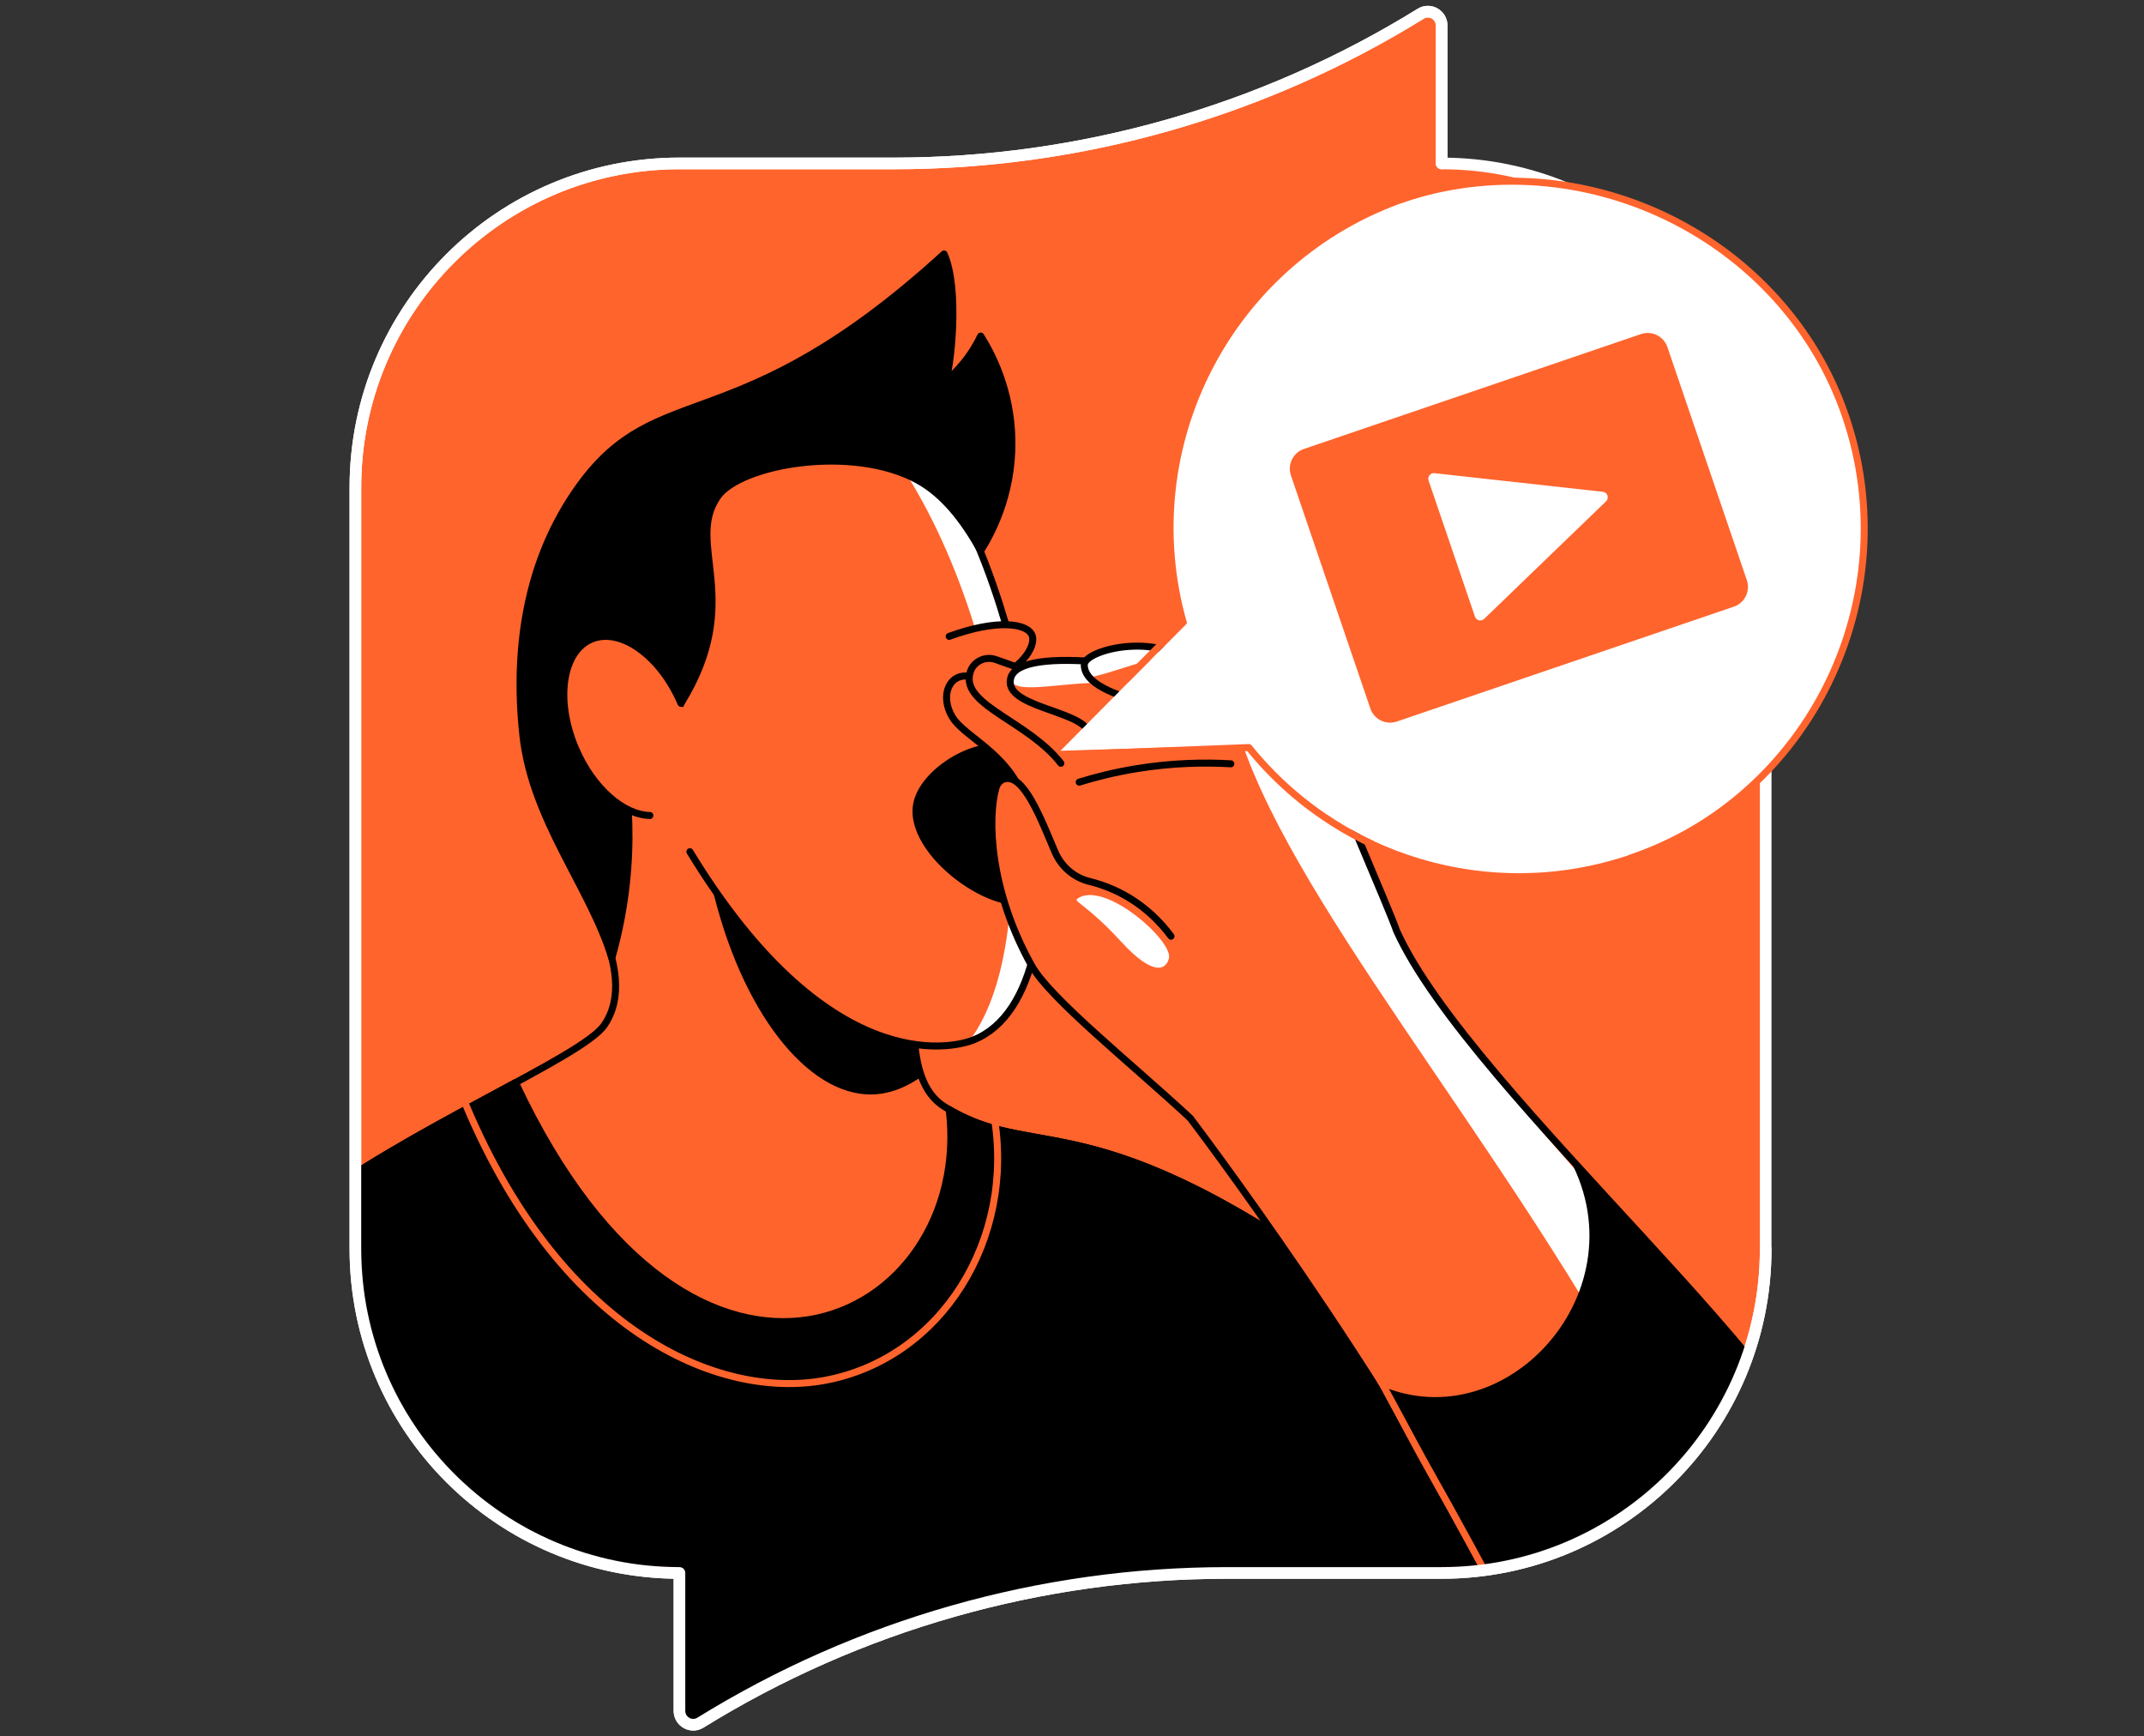 <svg width="368" height="298" viewBox="0 0 368 298" fill="none" xmlns="http://www.w3.org/2000/svg">
<rect x="0" y="0" width="368" height="298" fill="#333333" stroke="none"/>
<g clip-path="url(#clip0_8439_9376)">
<path d="M247.446 28.046V4.377C247.446 2.535 245.428 1.382 243.859 2.352C216.72 19.137 185.418 28.046 153.458 28.046H116.622C85.903 28.046 61 52.95 61 83.668V214.33C61 245.049 85.903 269.949 116.622 269.949V293.621C116.622 295.464 118.643 296.617 120.212 295.65C147.344 278.865 178.646 269.949 210.613 269.949H247.446C278.164 269.949 303.068 245.049 303.068 214.33V83.672C303.068 52.95 278.164 28.05 247.446 28.05" fill="#FF642D"/>
<path d="M247.446 28.046V4.377C247.446 2.535 245.428 1.382 243.859 2.352C216.72 19.137 185.418 28.046 153.458 28.046H116.622C85.903 28.046 61 52.95 61 83.668V214.33C61 245.049 85.903 269.949 116.622 269.949V293.621C116.622 295.464 118.643 296.617 120.212 295.65C147.344 278.865 178.646 269.949 210.613 269.949H247.446C278.164 269.949 303.068 245.049 303.068 214.33V83.672C303.068 52.95 278.164 28.05 247.446 28.05" stroke="white" stroke-width="2" stroke-linecap="round" stroke-linejoin="round"/>
<mask id="mask0_8439_9376" style="mask-type:luminance" maskUnits="userSpaceOnUse" x="61" y="2" width="269" height="294">
<path d="M247.446 28.046V4.377C247.446 2.535 245.428 1.382 243.859 2.352C216.72 19.137 185.418 28.046 153.458 28.046H116.622C85.903 28.046 61 52.95 61 83.668V214.33C61 245.049 85.903 269.949 116.622 269.949V293.621C116.622 295.464 118.643 296.617 120.212 295.65C147.344 278.865 178.646 269.949 210.613 269.949H247.446C278.164 269.949 303.067 245.049 303.067 214.33V141.702L316.85 124.186L329.778 74.977C329.778 47.134 288.494 29.105 255.908 28.683C253.117 28.648 250.322 28.043 247.446 28.043" fill="white"/>
</mask>
<g mask="url(#mask0_8439_9376)">
<path d="M96.919 146.168C98.518 151.484 110.209 166.455 103.729 175.927C99.861 181.581 69.835 193.704 50.73 208.492C50.213 217.777 50.234 223.87 49.717 233.152L87.626 308.97L219.663 304.585C219.663 304.585 262.729 287.821 263.76 285.501C264.79 283.18 257.828 248.622 257.828 248.622L239.964 226.599C187.96 186.89 178.657 200.349 162.044 189.882C154.675 185.237 157.456 171.044 156.791 162.967C147.938 144.484 136.195 131.718 127.342 113.235C127.342 113.235 112.128 99.308 111.612 101.115C111.095 102.919 96.919 146.168 96.919 146.168Z" fill="#FF642D" stroke="black" stroke-width="1.2" stroke-linecap="round" stroke-linejoin="round"/>
<path d="M263.76 285.501C264.79 283.18 257.828 248.622 257.828 248.622L239.964 226.598C188.888 187.596 179.001 199.884 162.923 190.416C167.339 226.852 119.333 251.632 88.477 185.803C77.201 191.903 62.051 199.73 50.73 208.488C50.213 217.773 50.234 223.867 49.717 233.149L87.626 308.966L219.663 304.581C219.663 304.581 262.729 287.818 263.76 285.497V285.501Z" fill="black" stroke="black" stroke-width="1.2" stroke-linecap="round" stroke-linejoin="round"/>
<path d="M79.223 187.825C95.684 228.557 123.355 240.269 141.539 236.907C161.615 233.202 174.311 212.648 170.595 191.387" stroke="#FF642D" stroke-width="1.2" stroke-linecap="round" stroke-linejoin="round"/>
<path d="M122.163 151.998C127.198 173.705 138.639 187.966 149.573 187.836C151.732 187.811 154.678 187.213 158.176 184.763C155.898 178.522 157.245 169.261 156.809 163.224L132.004 148.936L122.166 152.001L122.163 151.998Z" fill="black"/>
<path d="M163.092 84.098C177.011 106.737 188.684 169.608 167.17 178.447C163.113 180.114 141.82 184.618 118.411 146.168C111.014 143.714 103.62 141.26 96.222 138.809C96.222 138.809 95.006 106.593 96.222 105.678C97.439 104.768 125.095 76.5 126.312 76.198C127.528 75.895 161.569 71.335 161.569 71.335L163.088 84.101L163.092 84.098Z" fill="#FF642D"/>
<path d="M153.848 72.369C152.463 72.555 150.958 72.759 149.387 72.97C172.764 99.912 181.065 159.574 166.288 178.757C166.639 178.648 166.935 178.542 167.17 178.447C188.684 169.608 177.011 106.737 163.092 84.098L161.763 72.931L153.848 72.369Z" fill="white"/>
<path d="M163.092 84.098C177.011 106.737 188.684 169.609 167.17 178.448C163.113 180.114 141.82 184.618 118.411 146.168" stroke="black" stroke-width="1.2" stroke-linecap="round" stroke-linejoin="round"/>
<path d="M162.04 43.584C126.312 76.194 113.011 64.56 99.408 83.462C90.495 95.845 88.104 110.984 89.739 126.124C91.321 140.764 101.342 152.328 105.016 164.419C106.197 160.277 107.269 155.2 107.727 149.353C108.025 145.553 108.011 142.065 107.836 138.974C110.852 132.888 113.865 126.802 116.882 120.716C127.88 102.992 117.529 93.412 123.144 85.262C127.008 79.654 146.317 76.268 157.501 82.4C162.019 84.875 165.43 89.337 168.327 94.516C169.965 91.935 173.741 85.237 173.689 75.902C173.639 66.793 169.972 60.26 168.327 57.672C167.698 58.98 166.776 60.587 165.43 62.25C164.336 63.604 163.225 64.665 162.258 65.478C163.176 63.463 164.769 49.589 162.04 43.587V43.584Z" fill="black" stroke="black" stroke-width="1.2" stroke-linecap="round" stroke-linejoin="round"/>
<path d="M114.197 139.46C119.194 137.322 120.397 128.931 116.883 120.717C113.369 112.502 106.47 107.576 101.473 109.714C96.476 111.852 95.273 120.243 98.787 128.458C102.301 136.672 109.2 141.598 114.197 139.46Z" fill="#FF642D"/>
<path d="M111.548 139.955C106.981 139.85 101.711 135.293 98.789 128.455C95.277 120.242 96.476 111.849 101.475 109.712C106.471 107.574 113.37 112.5 116.886 120.716" stroke="black" stroke-width="1.2" stroke-linecap="round" stroke-linejoin="round"/>
<path d="M162.919 109.215C171.034 106.248 176.407 106.898 177.173 109.099C177.806 110.913 175.419 115.129 168.731 117.323" fill="#FF642D"/>
<path d="M162.919 109.215C171.034 106.248 176.407 106.898 177.173 109.099C177.806 110.913 175.419 115.129 168.731 117.323" stroke="black" stroke-width="1.2" stroke-linecap="round" stroke-linejoin="round"/>
<path d="M156.791 137.715C154.812 146.867 171.47 158.217 177.064 154.599C179.88 152.774 178.555 145.601 176.734 135.852C175.696 130.29 174.849 129.157 173.882 128.507C169.28 125.399 158.198 131.211 156.791 137.715Z" fill="black"/>
<path d="M180.988 151.149C178.875 148.969 178.639 144.933 175.707 136.934C172.845 129.129 165.546 126.52 163.457 123.057C161.263 119.418 162.923 115.494 166.386 116.074C172.1 118.859 221.147 125.328 226.016 126.243C229.275 135.176 230.074 155.291 231.297 158.891C243.677 185.806 309.505 242.081 307.132 258.677C304.653 276.021 278.674 288.798 265.553 283.717C262.821 282.659 260.381 280.384 258.401 276.488C237.7 235.697 204.207 191.779 204.144 191.702C196.141 182.23 180.991 151.149 180.991 151.149H180.988Z" fill="#FF642D"/>
<path d="M226.013 126.239C224.557 125.965 219.16 125.195 212.156 124.179C220.317 153.171 256.921 194.578 281.487 239.874C283.881 237.789 293.483 236.713 299.689 235.159C282.419 212.365 248.856 179.948 239.707 159.742C238.484 156.142 229.268 135.173 226.009 126.236L226.013 126.239Z" fill="white"/>
<path d="M234.718 236.695C241.356 247.369 252.73 265.315 258.398 276.488C260.374 280.38 262.817 282.659 265.549 283.717C278.674 288.797 310.954 274.01 313.295 256.648C314.645 246.638 288.621 220.023 269.431 198.952C282.063 222.442 256.865 248.899 234.718 236.699V236.695Z" fill="black"/>
<path d="M180.988 151.149C178.875 148.969 178.639 144.933 175.707 136.934C172.845 129.129 165.546 126.52 163.457 123.057C161.263 119.418 162.923 115.494 166.386 116.074C172.1 118.859 221.147 125.328 226.016 126.243C229.275 135.176 238.491 156.149 239.714 159.749C252.438 187.863 315.672 240.056 313.302 256.651C310.824 273.996 278.678 288.798 265.556 283.721C262.824 282.662 260.384 280.387 258.405 276.492C237.703 235.7 204.21 191.783 204.147 191.705C196.145 182.234 180.995 151.153 180.995 151.153L180.988 151.149Z" stroke="black" stroke-width="1.2" stroke-linecap="round" stroke-linejoin="round"/>
<path d="M182.088 130.996C176.635 123.996 165.722 121.201 166.379 116.067C166.397 115.944 166.414 115.814 166.442 115.681C166.84 113.673 168.963 112.509 170.894 113.188C175.186 114.7 179.476 116.215 183.769 117.727C189.31 121.619 194.855 125.511 200.396 129.403" fill="#FF642D"/>
<path d="M182.088 130.996C176.635 123.996 165.722 121.201 166.379 116.067C166.397 115.944 166.414 115.814 166.442 115.681C166.84 113.673 168.963 112.509 170.894 113.188C175.186 114.7 179.476 116.215 183.769 117.727" stroke="black" stroke-width="1.2" stroke-linecap="round" stroke-linejoin="round"/>
<path d="M189 113.624C180.766 112.921 174.332 113.406 173.495 116.331C172.089 121.253 185.077 121.876 186.761 125.423C191.307 125.726 195.853 126.024 200.399 126.327L202.08 118.761L189 113.624Z" fill="#FF642D"/>
<path d="M189 113.624C180.766 112.921 174.332 113.406 173.495 116.331C173.39 119.833 184.134 116.444 191.866 117.319C192.611 117.403 193.012 116.363 193.227 115.283L189 113.624Z" fill="white"/>
<path d="M202.08 118.761L189 113.624C180.766 112.921 174.332 113.406 173.495 116.331C172.089 121.253 185.077 121.876 186.761 125.423" stroke="black" stroke-width="1.2" stroke-linecap="round" stroke-linejoin="round"/>
<path d="M205.722 115.023C199.65 108.016 186.107 111.472 186.107 114.088C186.107 117.319 191.261 119.291 196.806 120.701C196.834 120.708 197.484 120.729 197.509 120.726C198.694 120.631 213.475 121.995 213.475 121.995L214.224 112.263L205.722 115.02V115.023Z" fill="#FF642D"/>
<path d="M201.834 112.193C195.206 109.239 186.107 111.943 186.107 114.088C186.107 114.872 186.416 115.582 186.958 116.229C189.915 115.846 196.405 113.139 201.834 112.193Z" fill="white"/>
<path d="M205.722 115.023C199.65 108.016 186.107 111.472 186.107 114.088C186.107 117.319 191.261 119.291 196.806 120.701C196.834 120.708 197.484 120.729 197.509 120.726C198.694 120.631 213.475 121.995 213.475 121.995L214.224 112.263L205.722 115.02V115.023Z" stroke="black" stroke-width="1.2" stroke-linecap="round" stroke-linejoin="round"/>
<path d="M200.993 160.675C199.517 158.678 196.377 155.024 191.114 152.679C188.132 151.35 185.4 150.855 183.41 150.668C180.696 147.683 176.466 129.952 171.242 134.368C169.427 138.7 169.441 152.715 177.064 165.706C180.341 171.293 188.744 178.349 204.144 191.703C210.1 189.737 216.059 187.768 222.015 185.803" fill="#FF642D"/>
<path d="M200.993 160.674C199.517 158.677 196.377 155.024 191.114 152.679C189.665 152.032 188.276 151.586 187 151.273C184.345 150.622 182.162 148.738 181.086 146.224C178.724 140.704 175.703 132.586 172.318 133.697C171.628 133.922 171.14 134.534 170.943 135.233C169.498 140.395 169.758 152.609 177.06 165.706C180.214 171.363 194.004 182.354 204.256 191.857" stroke="black" stroke-width="1.2" stroke-linecap="round" stroke-linejoin="round"/>
<path d="M235.474 234.371C238.322 239.244 242.344 247.067 245.178 252.102C250.216 261.046 255.026 269.885 259.618 278.601" stroke="#FF642D" stroke-width="1.2" stroke-linecap="round" stroke-linejoin="round"/>
<path d="M316.794 71.471C306.235 40.496 272.567 23.939 241.588 34.498C211.531 44.74 195.055 76.745 203.746 106.936L182.032 128.844L214.621 127.866C229.806 146.638 255.634 154.921 279.817 146.677C310.792 136.118 327.348 102.45 316.79 71.471H316.794Z" fill="white"/>
<path d="M279.869 147.289C310.845 136.73 327.348 102.45 316.794 71.471C306.235 40.496 271.375 23.704 240.396 34.259" stroke="#FF642D" stroke-width="1.2" stroke-linecap="round" stroke-linejoin="round"/>
<path d="M281.655 57.335L223.809 77.05C221.938 77.688 220.938 79.722 221.576 81.593L235.21 121.598C235.848 123.469 237.882 124.469 239.753 123.831L297.599 104.116C299.47 103.479 300.47 101.445 299.832 99.574L286.198 59.569C285.56 57.698 283.527 56.698 281.655 57.335Z" fill="#FF642D"/>
<path d="M275.039 85L246.145 81.8C245.885 81.772 245.684 82.022 245.769 82.272L253.736 105.645C253.82 105.895 254.133 105.969 254.323 105.786L275.25 85.608C275.468 85.397 275.341 85.028 275.042 84.996L275.039 85Z" fill="white" stroke="white" stroke-width="1.2" stroke-linecap="round" stroke-linejoin="round"/>
<path d="M185.231 134.231C188.09 133.352 191.346 132.536 194.956 131.942C201.183 130.915 206.731 130.824 211.26 131.084" stroke="black" stroke-width="1.2" stroke-linecap="round" stroke-linejoin="round"/>
</g>
<path d="M183.273 129.494L214.357 128.295C216.207 130.588 218.51 133.098 221.343 135.598C226.431 140.081 231.487 142.992 235.509 144.884" stroke="#FF642D" stroke-width="1.2" stroke-linecap="round" stroke-linejoin="round"/>
<path d="M202.997 106.859L193.42 116.482" stroke="#FF642D" stroke-width="1.2" stroke-linecap="round" stroke-linejoin="round"/>
<path d="M200.642 164.461C201.363 161.419 189.401 150.889 184.876 154.268C184.261 154.729 186.789 155.453 192.411 161.585C198.174 167.871 200.213 166.268 200.638 164.457L200.642 164.461Z" fill="white"/>
<path d="M247.446 28.046V4.377C247.446 2.535 245.428 1.382 243.859 2.352C216.72 19.137 185.418 28.046 153.458 28.046H116.622C85.903 28.046 61 52.95 61 83.668V214.33C61 245.049 85.903 269.949 116.622 269.949V293.621C116.622 295.464 118.643 296.617 120.212 295.65C147.344 278.865 178.646 269.949 210.613 269.949H247.446C278.164 269.949 303.068 245.049 303.068 214.33" stroke="white" stroke-width="2" stroke-linecap="round" stroke-linejoin="round"/>
</g>
<defs>
<clipPath id="clip0_8439_9376">
<rect width="368" height="297.99" fill="white"/>
</clipPath>
</defs>
</svg>

